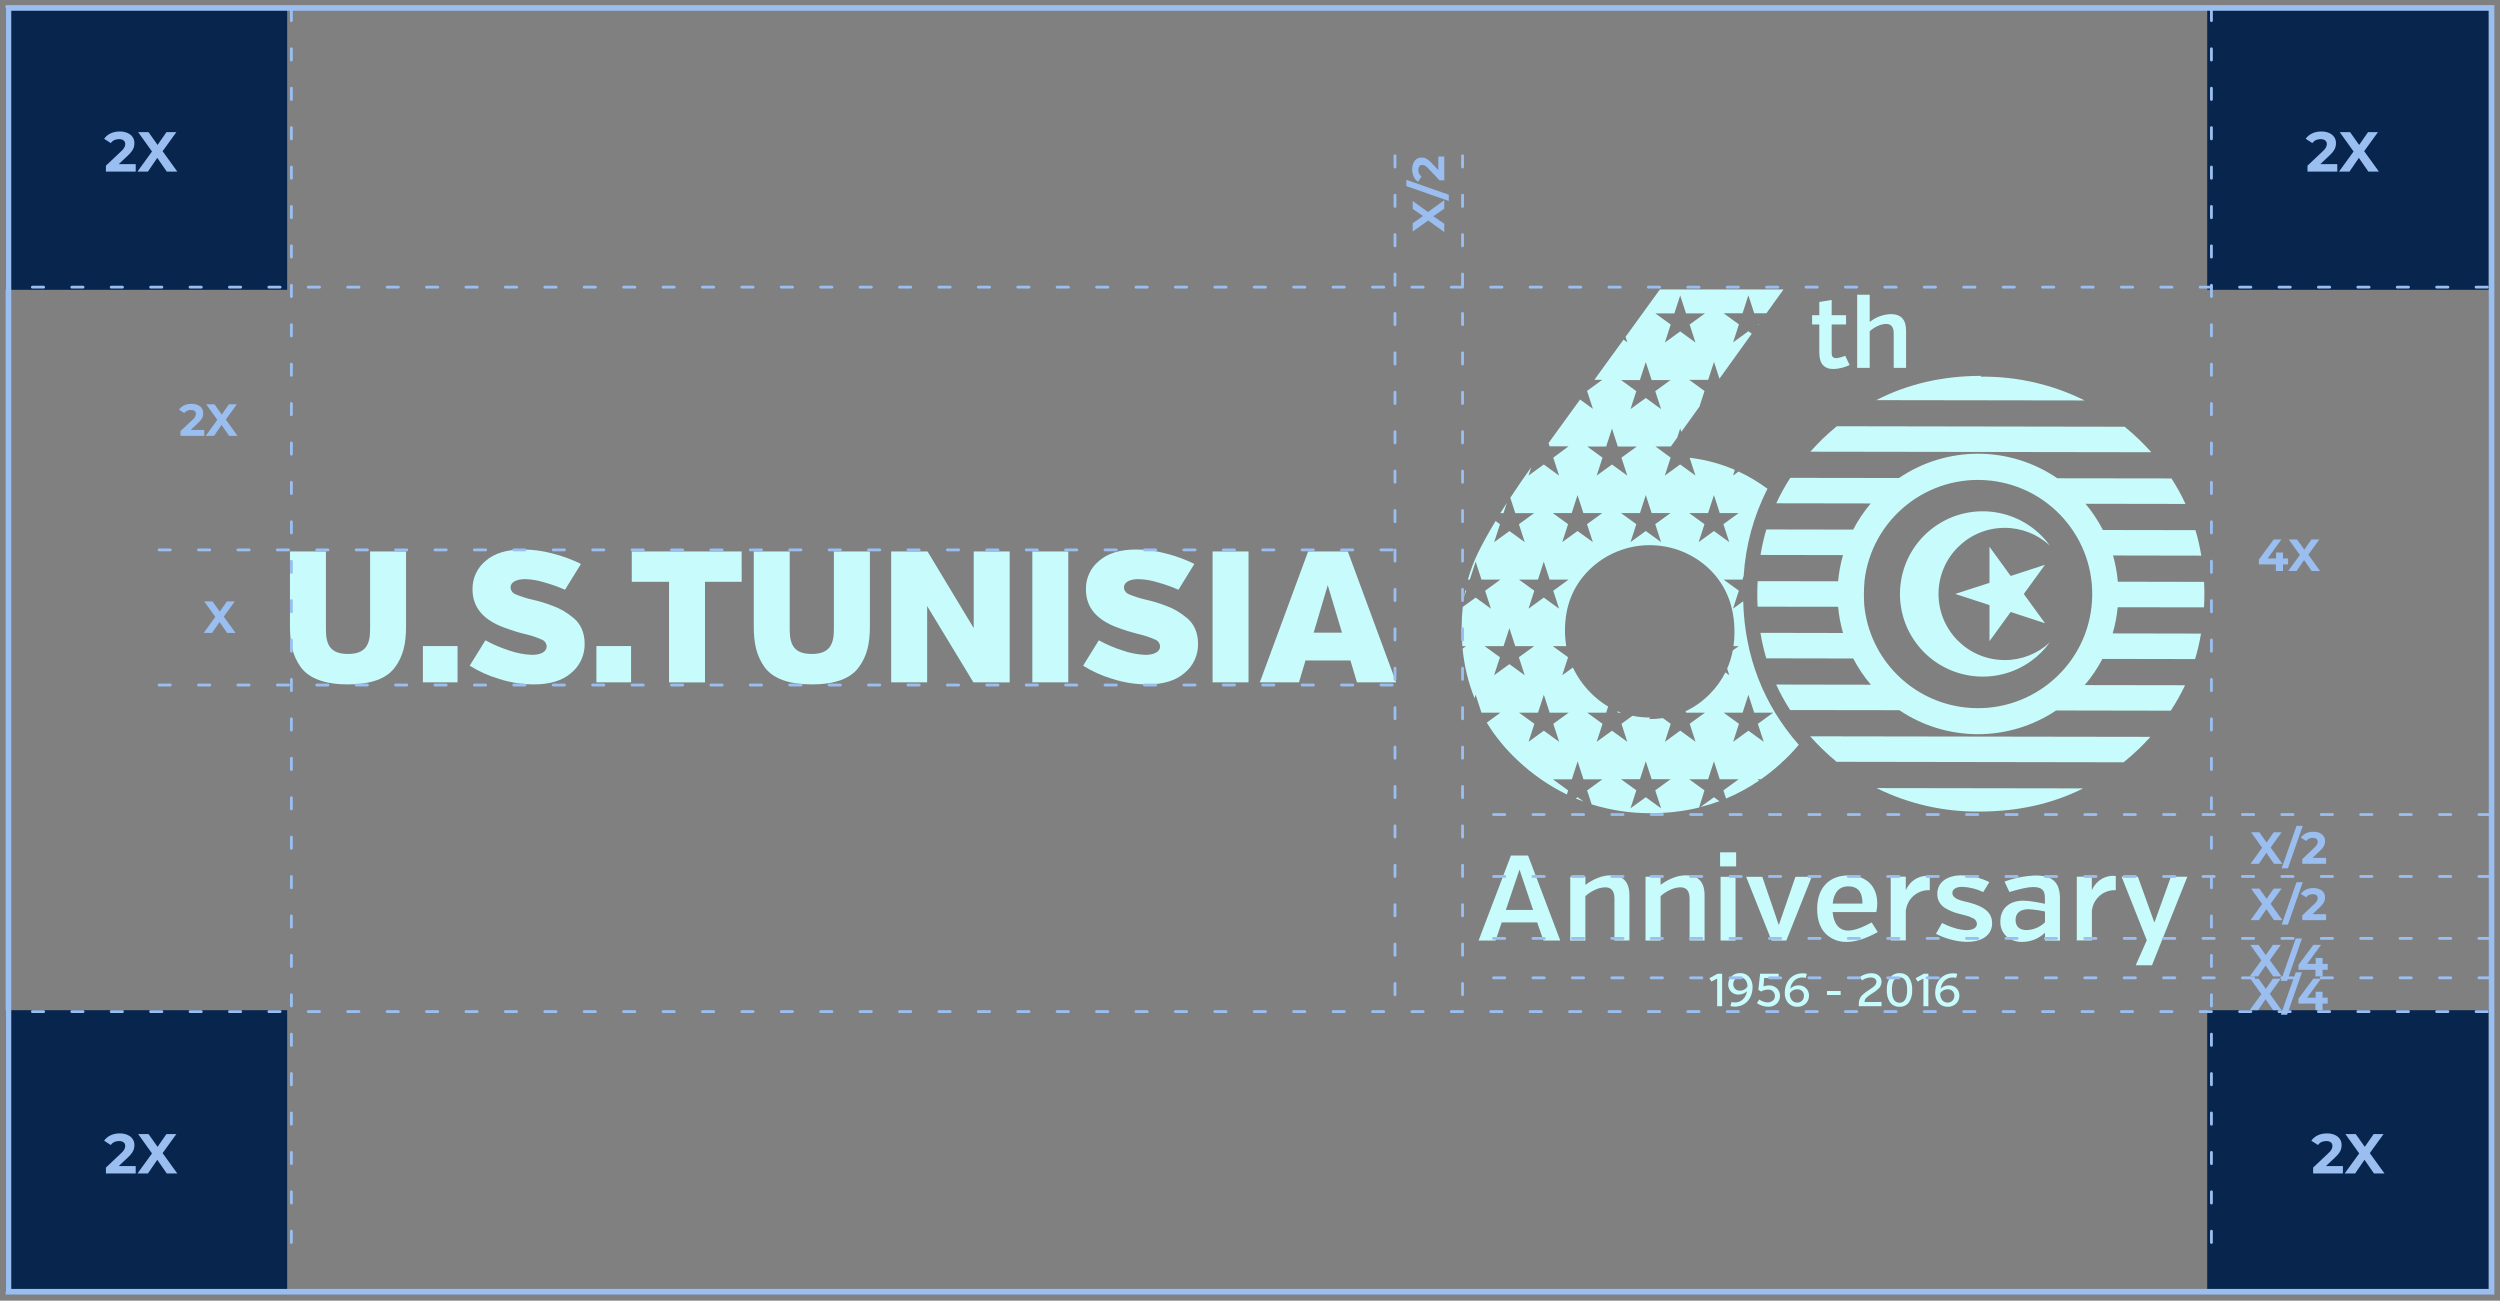 <svg xmlns="http://www.w3.org/2000/svg" width="444" height="231" viewBox="0 0 444 231" fill="none"><rect x="0" y="0" width="444" height="231" fill="#808080" stroke="none"/><path fill-rule="evenodd" clip-rule="evenodd" d="M103.833 114.34C103.833 112.348 103.102 110.716 101.772 109.691C100.67 108.762 99.406 108.031 98.058 107.557C96.908 107.12 95.73 106.76 94.533 106.494C93.507 106.266 92.51 105.944 91.541 105.536C91.037 105.336 90.695 104.853 90.677 104.312C90.677 103.353 91.778 102.851 93.27 102.851C94.448 102.889 95.607 103.088 96.728 103.448C97.963 103.79 99.169 104.226 100.347 104.739L103.178 100.156C101.591 99.378 99.929 98.761 98.219 98.325C96.462 97.841 94.657 97.594 92.833 97.594C90.011 97.594 87.808 98.249 86.25 99.615C84.73 100.858 83.875 102.727 83.922 104.691C83.922 107.851 85.813 110.109 89.575 111.466C90.752 111.912 91.949 112.291 93.165 112.595C94.22 112.822 95.246 113.154 96.224 113.591C96.728 113.79 97.07 114.274 97.089 114.815C97.089 115.773 95.987 116.304 94.495 116.304C93.089 116.248 91.702 115.982 90.373 115.507C88.929 115.043 87.532 114.445 86.212 113.714L83.419 118.23C85.024 119.227 86.763 120.014 88.577 120.555C90.582 121.21 92.681 121.542 94.79 121.551C97.649 121.551 99.881 120.887 101.439 119.521C102.988 118.249 103.871 116.342 103.833 114.34ZM72.114 97.945V111.228C72.114 114.312 71.62 116.504 70.157 118.496C68.722 120.489 65.93 121.551 61.807 121.551C57.684 121.551 54.891 120.489 53.428 118.496C51.994 116.504 51.5 114.312 51.5 111.228V97.945H57.884V111.826C57.884 114.616 58.748 116.143 61.807 116.143C64.837 116.143 65.73 114.587 65.73 111.826V97.945H72.114ZM75.106 121.181V114.739H81.262V121.181H75.106ZM105.922 121.181V114.739H112.078V121.181H105.922ZM125.205 103.325H131.722L131.712 97.945H112.201V103.325H118.822V121.191H125.205V103.325ZM154.493 97.945V111.228C154.493 114.312 153.989 116.504 152.526 118.496C151.101 120.489 148.308 121.551 144.176 121.551C140.044 121.551 137.261 120.489 135.798 118.496C134.373 116.504 133.869 114.312 133.869 111.228V97.945H140.253V111.826C140.253 114.616 141.117 116.143 144.176 116.143C147.206 116.143 148.099 114.587 148.099 111.826V97.945H154.493ZM164.659 107.632L172.876 121.181L179.316 121.191V97.945H172.933V111.551L164.725 97.936H158.275V121.181H164.659V107.632ZM189.727 121.181H183.343V97.936H189.727V121.181ZM212.773 114.34C212.773 112.348 212.041 110.716 210.711 109.691C209.61 108.762 208.346 108.031 206.997 107.557C205.848 107.12 204.67 106.76 203.473 106.494C202.447 106.266 201.449 105.944 200.481 105.536C199.977 105.336 199.635 104.853 199.616 104.312C199.616 103.353 200.718 102.851 202.209 102.851C203.387 102.889 204.546 103.088 205.667 103.448C206.912 103.79 208.118 104.226 209.296 104.739L212.117 100.156C210.531 99.369 208.869 98.761 207.159 98.325C205.401 97.841 203.596 97.594 201.772 97.594C198.951 97.594 196.747 98.249 195.189 99.615C193.669 100.858 192.814 102.727 192.862 104.691C192.862 107.851 194.752 110.109 198.514 111.466C199.692 111.912 200.889 112.282 202.105 112.595C203.159 112.822 204.185 113.154 205.164 113.591C205.667 113.79 206.009 114.274 206.028 114.815C206.028 115.773 204.926 116.304 203.435 116.304C202.029 116.248 200.642 115.982 199.312 115.507C197.868 115.043 196.472 114.445 195.151 113.714L192.359 118.23C193.964 119.227 195.702 120.014 197.517 120.555C199.521 121.21 201.62 121.542 203.729 121.551C206.589 121.551 208.812 120.887 210.379 119.521C211.927 118.249 212.811 116.342 212.773 114.34ZM221.74 121.181H215.356V97.936H221.74V121.181ZM239.837 117.3L240.996 121.181H247.949L239.371 97.936H232.323L223.745 121.181H230.698L231.857 117.3H239.837ZM233.311 112.357L235.809 103.923L238.336 112.357H233.311Z" fill="#C8FCFC"></path><path d="M260.387 104.915L260.244 104.81C260.159 105.237 260.073 105.655 260.007 106.091L260.387 104.915Z" fill="#C8FCFC"></path><path fill-rule="evenodd" clip-rule="evenodd" d="M299.997 138.397L302.713 140.371L301.754 143.426C298.933 144.099 296.045 144.431 293.147 144.422C289.595 144.441 286.07 143.91 282.679 142.856L281.872 140.38L284.588 138.407H281.226L280.19 135.219L279.155 138.407H275.792L278.509 140.38L278.271 141.101C275.061 139.526 272.116 137.486 269.522 135.029C267.404 133.056 265.561 130.807 264.051 128.34L266.473 126.575H263.11L262.075 123.387L261.875 124.004C260.754 121.186 260.042 118.217 259.757 115.199L260.365 114.753H259.719C259.633 113.71 259.586 112.657 259.586 111.575C259.586 110.304 259.652 109.042 259.785 107.789L262.075 106.129L264.792 108.102L263.756 104.915L266.473 102.941H263.11L262.075 99.744L261.039 102.941H260.697C261.153 101.319 261.752 99.725 262.483 98.207C263.31 96.518 264.355 94.62 265.618 92.533L266.397 93.102L265.362 96.29L268.078 94.317L270.795 96.29L269.76 93.102L272.477 91.129H269.114L268.23 88.406C269.351 86.688 270.586 84.886 271.954 82.969L271.46 84.468L274.177 82.495L276.894 84.468L275.858 81.28L278.575 79.269H275.213L275.023 78.681L280.618 70.957L282.898 72.608L281.862 69.42L284.579 67.447H283.164L288.341 60.312L289.015 60.796L288.702 59.819L294.791 51.413H316.744L313.714 55.635H311.548L310.512 52.447L309.477 55.635H306.114L308.831 57.608L307.796 60.806L310.512 58.832L311.111 59.268L305.373 67.257L304.404 64.269L303.369 67.466H300.006L302.723 69.439L301.82 72.219L298.6 76.698L298.401 76.09L297.878 77.713L296.748 79.288H294.002L295.807 80.597L295.75 80.673H295.902L296.425 81.053L296.434 81.091H296.472L296.71 81.271L295.674 84.459L298.391 82.485L301.108 84.459L300.082 81.299C302.846 81.622 305.554 82.343 308.109 83.453L307.786 84.459L308.774 83.747C310.579 84.591 312.298 85.616 313.904 86.802C311.453 91.612 310.009 96.888 309.677 102.277L309.468 102.932H306.105L308.822 104.905L307.786 108.093L309.591 106.784C309.857 116.547 313.172 125.105 319.461 132.278C318.606 133.293 317.694 134.251 316.735 135.152C316.668 135.209 316.602 135.266 316.545 135.323L316.507 135.2L316.431 135.437C315.272 136.5 314.046 137.496 312.764 138.397H312.108L312.422 138.625C310.579 139.887 308.613 140.959 306.551 141.822L306.076 140.371L308.793 138.397H305.43L304.395 135.209L303.359 138.397H299.997ZM311.548 126.575L310.512 123.387L309.487 126.575H306.124L308.841 128.549L307.805 131.746L310.522 129.773L313.239 131.746L312.194 128.549L314.911 126.575H311.548ZM304.395 87.922L303.359 91.119H299.997L302.713 93.093L301.678 96.281L304.395 94.307L307.112 96.281L306.076 93.093L308.793 91.119H305.43L304.395 87.922ZM293.974 93.093L296.691 91.119H293.328L292.293 87.922L291.257 91.119H287.894L290.611 93.093L289.576 96.281L292.293 94.307L295.009 96.281L293.974 93.093ZM298.401 52.475L297.365 55.663H294.002L296.719 57.636L295.684 60.834L298.401 58.86L301.118 60.834L300.082 57.636L302.799 55.663H299.436L298.401 52.475ZM292.293 64.297L291.248 67.485V67.494H287.894L290.611 69.468L289.576 72.656L292.293 70.682L295.009 72.656L293.974 69.468L296.691 67.494H293.328L292.293 64.297ZM286.289 76.109L285.253 79.307H281.891L284.607 81.28L283.572 84.468L286.289 82.495L289.006 84.468L287.97 81.28L290.687 79.307H287.324L286.289 76.109ZM280.171 87.922L279.136 91.119H275.773L278.49 93.093L277.454 96.281L280.171 94.307L282.888 96.281L281.853 93.093L284.569 91.119H281.207L280.171 87.922ZM274.177 99.744L273.142 102.941H269.779L272.496 104.915L271.46 108.102L274.177 106.129L276.894 108.102L275.858 104.915L278.575 102.941H275.213L274.177 99.744ZM265.352 119.924L268.069 117.951L270.786 119.924L269.75 116.727L272.467 114.753H269.104L268.069 111.556L267.034 114.753H263.671L266.388 116.727L265.352 119.924ZM274.187 129.773L276.903 131.746L275.868 128.549L278.585 126.575H275.222L274.187 123.387L273.151 126.575H269.788L272.505 128.549L271.47 131.746L274.187 129.773ZM292.293 141.585L295.009 143.559L293.974 140.361L296.691 138.388H293.328L292.293 135.2L291.257 138.388H287.894L290.611 140.361L289.576 143.559L292.293 141.585ZM296.719 128.549L295.684 131.746L298.41 129.763L301.127 131.737L300.092 128.539L302.808 126.566H299.446L299.36 126.319C300.947 125.57 302.39 124.545 303.625 123.293C304.765 122.154 305.715 120.845 306.437 119.412L307.121 119.915L306.741 118.757C307.197 117.723 307.53 116.632 307.739 115.522L308.803 114.753H307.872C307.986 113.928 308.043 113.103 308.043 112.268C308.043 107.856 306.656 104.127 303.758 101.233C297.793 95.351 288.198 95.351 282.223 101.233C279.316 104.127 277.939 107.713 277.939 111.992C277.939 112.913 278.015 113.843 278.167 114.753H275.773L278.49 116.727L277.454 119.924L279.345 118.558C280.105 120.162 281.121 121.623 282.356 122.894C283.316 123.9 284.408 124.773 285.605 125.484L285.253 126.575H281.891L284.607 128.549L283.572 131.746L286.289 129.773L289.006 131.746L287.97 128.549L289.927 127.126C290.982 127.334 292.055 127.439 293.128 127.439L292.853 127.714C293.679 127.714 294.506 127.657 295.323 127.534L296.719 128.549ZM312.221 57.742L312.193 57.647L312.402 57.485L312.221 57.742ZM267.613 89.316C267.278 89.835 266.955 90.348 266.641 90.848L266.464 91.129H267.024L267.613 89.316ZM279.868 141.813C280.324 142.003 280.78 142.183 281.236 142.354L280.181 141.585L279.868 141.813ZM287.324 126.575H287.923C287.685 126.49 287.457 126.405 287.229 126.31L287.324 126.575ZM301.992 143.331C303.132 143.046 304.263 142.695 305.365 142.287L304.396 141.585L301.992 143.331ZM344.28 105.52C344.299 112 349.571 117.247 356.069 117.228C359.033 117.228 361.892 116.099 364.058 114.078C363.127 115.349 362.006 116.478 360.724 117.399C354.14 122.133 344.954 120.644 340.205 114.069C335.464 107.493 336.956 98.319 343.539 93.575C350.122 88.84 359.308 90.33 364.058 96.905C361.873 94.865 358.995 93.736 356.002 93.746C349.514 93.764 344.261 99.03 344.28 105.52ZM359.423 105.492L363.184 100.311L357.095 102.294L353.333 97.104V103.518L347.244 105.482L353.333 107.465V113.869L357.095 108.689L363.194 110.681L359.423 105.492ZM351.886 66.755L351.743 66.898C358.155 66.812 364.501 68.264 370.239 71.12L333.229 71.063C338.814 68.188 345.027 66.755 351.886 66.755ZM379.91 78.065C379.074 77.258 378.219 76.509 377.345 75.788L326.219 75.702C325.364 76.404 324.528 77.135 323.711 77.923C322.942 78.663 322.211 79.441 321.517 80.219L382.076 80.314C381.383 79.555 380.67 78.805 379.91 78.065ZM326.17 135.296C325.287 134.556 324.413 133.778 323.567 132.952C322.845 132.24 322.161 131.51 321.487 130.77L381.913 130.865C381.267 131.576 380.611 132.278 379.899 132.962C379.006 133.815 378.094 134.622 377.154 135.381L326.17 135.296ZM391.433 107.866C391.471 107.088 391.499 106.301 391.499 105.504C391.499 104.773 391.48 104.052 391.442 103.341L376.129 103.312C375.996 101.737 375.702 100.181 375.274 98.654L390.949 98.682C390.702 97.154 390.36 95.646 389.913 94.156L373.479 94.128C372.624 92.468 371.589 90.902 370.382 89.469L388.146 89.498C387.424 87.932 386.588 86.414 385.648 84.972L365.385 84.944C356.912 79.147 345.75 79.128 337.258 84.896L317.955 84.868C317.014 86.31 316.188 87.828 315.466 89.384L332.242 89.412C331.035 90.836 329.991 92.401 329.126 94.061L313.699 94.033C313.262 95.523 312.92 97.031 312.664 98.559L327.321 98.587C326.884 100.105 326.59 101.661 326.447 103.236L312.16 103.217C312.122 103.976 312.094 104.735 312.094 105.513C312.094 106.263 312.113 107.003 312.151 107.743L326.447 107.762C326.59 109.337 326.884 110.893 327.321 112.42L312.654 112.392C312.901 113.92 313.253 115.428 313.689 116.918L329.136 116.946C330 118.616 331.054 120.172 332.27 121.605L315.447 121.576C316.169 123.142 316.995 124.66 317.936 126.102L337.324 126.13C345.731 131.795 356.741 131.814 365.167 126.178L385.524 126.216C386.474 124.774 387.329 123.265 388.061 121.7L370.24 121.671C371.465 120.248 372.52 118.682 373.384 117.022L389.847 117.051C390.293 115.57 390.645 114.052 390.901 112.525L375.208 112.496C375.654 110.978 375.949 109.422 376.101 107.847L391.433 107.866ZM331.092 107.515C331.054 106.899 331.026 106.282 331.026 105.646C331.026 104.83 331.064 104.024 331.13 103.246H331.121C332.365 92.126 342.416 84.118 353.549 85.361C364.683 86.604 372.7 96.642 371.456 107.762C370.211 118.882 360.161 126.889 349.027 125.647C339.518 124.584 332.042 117.032 331.092 107.515ZM369.973 140.021C364.492 142.763 358.374 144.129 351.601 144.129C345.246 144.214 338.967 142.782 333.276 139.964L369.973 140.021ZM321.827 57.623V55.982H323.109V53.629L325.304 53.268V55.982H327.859V57.623H325.304V62.699C325.304 63.411 325.626 63.61 326.12 63.61C326.671 63.544 327.203 63.401 327.707 63.183L328.495 64.824C327.593 65.261 326.624 65.498 325.626 65.536C323.945 65.536 323.109 64.578 323.109 62.652V57.623H321.827ZM332.059 57.177V52.348L329.836 52.338V65.337H332.059V58.828C332.458 58.467 332.914 58.164 333.399 57.936C333.883 57.689 334.415 57.547 334.966 57.528C335.878 57.528 336.324 58.078 336.324 59.188V65.337H338.519V58.705C338.519 56.76 337.616 55.782 335.774 55.782C334.415 55.849 333.114 56.333 332.059 57.177ZM274.11 167.035L273.008 163.819H266.7L265.617 167.035H262.596L268.344 151.94H271.383L277.102 167.035H274.11ZM269.864 154.436L267.441 161.599H272.276L269.864 154.436ZM281.567 157.149V155.707H278.879V167.036H281.558V159.161C282.042 158.715 282.593 158.354 283.182 158.079C283.771 157.775 284.417 157.605 285.082 157.586C286.184 157.586 286.725 158.25 286.725 159.588V167.026H289.385V158.999C289.385 156.646 288.283 155.46 286.06 155.46C284.607 155.46 283.125 156.03 281.567 157.149ZM294.913 155.707V157.149C296.471 156.03 297.953 155.46 299.406 155.46C301.629 155.46 302.731 156.646 302.731 158.999V167.026H300.071V159.588C300.071 158.25 299.53 157.586 298.437 157.586C297.772 157.605 297.126 157.775 296.537 158.079C295.948 158.354 295.398 158.715 294.923 159.161V167.036H292.244V155.707H294.913ZM305.487 151.371V153.876H308.337V151.371H305.487ZM305.573 167.035H308.232V155.716H305.573V167.035ZM317.257 167.036H314.625L310.113 155.717H312.982L315.917 164.303L318.872 155.717H321.759L317.257 167.036ZM325.474 161.988H333.244L333.263 161.798C333.358 161.352 333.396 160.897 333.396 160.441C333.396 157.481 331.563 155.479 328.257 155.479C324.866 155.479 322.728 157.68 322.728 161.409C322.728 163.335 323.232 164.777 324.201 165.793C325.198 166.789 326.566 167.33 327.982 167.282C329.558 167.282 331.392 166.703 333.491 165.536L332.408 163.829C330.641 164.796 329.235 165.271 328.219 165.271C326.642 165.271 325.645 164.056 325.474 161.988ZM330.774 160.479H325.483C325.683 158.515 326.633 157.415 328.248 157.415C329.957 157.415 330.793 158.43 330.774 160.479ZM338.469 155.707V158.098C338.726 157.529 339.096 157.016 339.552 156.589C340.417 155.811 341.576 155.441 342.725 155.574V158.098C340.654 158.003 338.849 159.464 338.517 161.504L338.469 161.694V167.017H335.791V155.697H338.469V155.707ZM349.374 167.273C352.053 167.273 353.801 166.039 353.801 163.971C353.801 161.988 352.281 160.973 349.726 160.29C349.608 160.248 349.277 160.174 348.982 160.108C348.802 160.068 348.635 160.03 348.538 160.005C348.168 159.91 347.816 159.777 347.474 159.616C347.066 159.36 346.743 159.094 346.743 158.601C346.743 157.908 347.427 157.5 348.491 157.5C349.783 157.557 351.056 157.87 352.224 158.43L353.307 156.665C351.759 155.897 350.068 155.479 348.339 155.46C345.726 155.46 344.064 156.76 344.064 158.743C344.035 159.72 344.52 160.65 345.337 161.201C346.135 161.703 347.018 162.064 347.93 162.282C348.032 162.313 348.242 162.365 348.451 162.418L348.451 162.418C348.63 162.463 348.809 162.508 348.918 162.538L348.918 162.538C349.08 162.576 349.241 162.614 349.393 162.671C349.697 162.738 349.973 162.861 350.239 163.013C350.723 163.146 351.075 163.572 351.103 164.075C351.103 164.787 350.353 165.195 349.251 165.195C348.519 165.166 347.788 165.043 347.094 164.806C346.334 164.578 345.612 164.284 344.909 163.924L343.826 165.84C344.643 166.267 345.498 166.599 346.391 166.836C347.36 167.121 348.367 167.263 349.374 167.273ZM363.187 167.035V165.66C362.094 166.703 360.641 167.282 359.13 167.282C358.123 167.311 357.135 166.969 356.366 166.314C355.615 165.622 355.207 164.635 355.264 163.62C355.264 161.267 356.974 159.957 359.32 159.957C360.023 159.986 360.726 160.052 361.41 160.176C361.695 160.214 362.037 160.28 362.446 160.365C362.509 160.379 362.569 160.391 362.625 160.403L362.762 160.43L362.881 160.454C363.041 160.486 363.144 160.506 363.177 160.517V159.502C363.177 158.098 362.655 157.538 361.04 157.538C360.194 157.538 358.817 157.842 356.869 158.42L356.005 156.57C357.762 155.925 359.615 155.565 361.486 155.489C364.488 155.489 365.846 156.656 365.846 159.568V167.054L363.187 167.035ZM363.187 163.8V161.884C362.227 161.675 361.249 161.532 360.27 161.476C358.712 161.476 357.962 162.206 357.962 163.392C357.962 164.597 358.722 165.185 359.928 165.185C361.154 165.147 362.322 164.654 363.187 163.8ZM371.507 158.098V155.707V155.697H368.838V167.017H371.517V161.694L371.555 161.504C371.887 159.464 373.692 158.003 375.763 158.098V155.574C374.604 155.441 373.455 155.811 372.59 156.589C372.134 157.016 371.764 157.529 371.507 158.098ZM376.798 155.707H379.686L382.621 163.857L385.556 155.707H388.473L382.194 171.428H379.306L381.272 166.988L376.798 155.707ZM304.969 178.697H305.853V172.938H305.036L303.582 173.735L303.943 174.323L304.969 173.792V178.697ZM309.462 177.559C309.899 177.17 310.194 176.629 310.27 176.04C309.871 176.429 309.339 176.638 308.778 176.629C307.809 176.686 306.983 175.946 306.935 174.978V174.807C306.926 174.285 307.125 173.782 307.505 173.412C307.904 173.014 308.455 172.805 309.025 172.834C309.662 172.796 310.27 173.061 310.678 173.545C311.058 174.029 311.267 174.636 311.257 175.253C311.257 177.53 309.804 178.773 308.113 178.773C307.876 178.773 307.648 178.754 307.41 178.707L307.315 178.678L307.534 177.966C307.724 178.014 307.914 178.033 308.113 178.033C308.598 178.052 309.082 177.881 309.462 177.559ZM310.346 175.215V175.187C310.365 174.769 310.241 174.361 309.994 174.029C309.548 173.498 308.75 173.422 308.218 173.868C308.203 173.877 308.192 173.889 308.18 173.901C308.168 173.913 308.156 173.925 308.142 173.934C307.933 174.171 307.828 174.475 307.828 174.779C307.8 175.386 308.265 175.908 308.883 175.936H309.006C309.548 175.955 310.061 175.68 310.346 175.215ZM312.596 172.938L312.282 175.794L312.767 176.097C313.128 175.889 313.546 175.765 313.964 175.756C314.002 175.746 314.03 175.746 314.068 175.746C314.704 175.737 315.227 176.249 315.227 176.885C315.236 177.207 315.094 177.511 314.837 177.72C314.581 177.929 314.249 178.042 313.916 178.033C313.384 178.004 312.871 177.824 312.434 177.511L312.035 178.166C312.624 178.564 313.308 178.782 314.021 178.792C314.59 178.83 315.151 178.621 315.569 178.232C315.93 177.872 316.129 177.388 316.12 176.875C316.139 176.382 315.949 175.898 315.597 175.547C315.208 175.177 314.686 174.978 314.154 175.006C313.831 175.006 313.498 175.063 313.194 175.187L313.318 173.687H315.892V172.938H312.596ZM318.751 174.076C318.305 174.465 318.029 175.006 317.953 175.594C318.343 175.196 318.884 174.978 319.435 175.006C319.939 174.978 320.423 175.168 320.775 175.528C321.107 175.879 321.297 176.344 321.278 176.828C321.287 177.35 321.079 177.862 320.708 178.232C320.309 178.621 319.758 178.83 319.198 178.801C317.668 178.801 316.975 177.587 316.975 176.382C316.975 174.105 318.428 172.862 320.11 172.862C320.347 172.862 320.575 172.881 320.813 172.928L320.908 172.957L320.699 173.668C320.509 173.621 320.319 173.602 320.119 173.602C319.616 173.574 319.131 173.754 318.751 174.076ZM317.868 176.41V176.448C317.849 176.866 317.972 177.264 318.21 177.606C318.438 177.9 318.799 178.071 319.169 178.061C319.502 178.08 319.834 177.947 320.062 177.701C320.271 177.473 320.385 177.169 320.385 176.856C320.414 176.249 319.948 175.727 319.331 175.699H319.198C318.675 175.68 318.162 175.955 317.868 176.41ZM324.47 176.714H326.902V176.002H324.47V176.714ZM334.16 177.947V178.697H330.123V178.204C330.132 177.786 330.256 177.378 330.484 177.027C330.607 176.856 330.759 176.705 330.921 176.562C331.111 176.401 331.263 176.278 331.386 176.183C331.51 176.088 331.69 175.964 331.937 175.813C332.146 175.68 332.279 175.594 332.355 175.528C332.44 175.471 332.554 175.386 332.697 175.281C332.811 175.196 332.915 175.101 333.01 174.997C333.153 174.826 333.238 174.608 333.257 174.39C333.257 173.925 332.877 173.593 332.232 173.593C331.681 173.611 331.139 173.792 330.693 174.114L330.284 173.526C330.883 173.099 331.595 172.852 332.327 172.843C333.457 172.843 334.16 173.46 334.16 174.361C334.16 174.845 333.951 175.3 333.59 175.623C333.229 175.955 332.83 176.249 332.412 176.496C332.354 176.525 332.31 176.554 332.276 176.576C332.254 176.591 332.237 176.602 332.222 176.61C331.928 176.79 331.652 177.008 331.405 177.255C331.234 177.445 331.139 177.701 331.149 177.957L334.16 177.947ZM339.033 173.611C338.644 173.09 338.017 172.805 337.361 172.843C336.706 172.805 336.069 173.099 335.68 173.611C335.252 174.266 335.053 175.035 335.1 175.813C335.053 176.6 335.252 177.369 335.68 178.023C336.079 178.545 336.706 178.83 337.361 178.792C338.007 178.83 338.634 178.545 339.033 178.023C339.451 177.359 339.65 176.591 339.603 175.813C339.65 175.035 339.451 174.266 339.033 173.611ZM337.361 173.564C338.254 173.564 338.71 174.314 338.71 175.822C338.71 177.331 338.254 178.09 337.361 178.09C336.459 178.09 336.003 177.34 336.003 175.822C336.003 174.323 336.449 173.564 337.361 173.564ZM342.481 178.697H341.597V173.792L340.571 174.323L340.21 173.735L341.664 172.938H342.481V178.697ZM344.655 175.594C344.731 175.006 345.016 174.465 345.453 174.076C345.833 173.754 346.327 173.574 346.831 173.602C347.03 173.602 347.22 173.621 347.41 173.668L347.619 172.957L347.524 172.928C347.287 172.881 347.059 172.862 346.821 172.862C345.14 172.862 343.686 174.105 343.686 176.382C343.686 177.587 344.38 178.801 345.909 178.801C346.47 178.83 347.021 178.621 347.42 178.232C347.79 177.862 347.999 177.35 347.99 176.828C347.999 176.344 347.819 175.879 347.486 175.528C347.125 175.168 346.641 174.978 346.137 175.006C345.586 174.978 345.045 175.196 344.655 175.594ZM344.579 176.448V176.41C344.874 175.955 345.377 175.68 345.909 175.699H346.042C346.66 175.727 347.125 176.249 347.097 176.856C347.097 177.169 346.983 177.473 346.774 177.701C346.546 177.947 346.213 178.08 345.881 178.061C345.51 178.071 345.149 177.9 344.921 177.606C344.684 177.264 344.56 176.866 344.579 176.448Z" fill="#C8FCFC"></path><path d="M51 1.472H1V51.472H51V1.472Z" fill="#07254D"></path><path d="M18.811 30.472V29.422L21.511 26.872C21.725 26.678 21.881 26.505 21.981 26.352C22.081 26.198 22.148 26.058 22.181 25.932C22.221 25.805 22.241 25.688 22.241 25.582C22.241 25.302 22.145 25.088 21.951 24.942C21.765 24.788 21.488 24.712 21.121 24.712C20.828 24.712 20.555 24.768 20.301 24.882C20.055 24.995 19.845 25.172 19.671 25.412L18.491 24.652C18.758 24.252 19.131 23.935 19.611 23.702C20.091 23.468 20.645 23.352 21.271 23.352C21.791 23.352 22.245 23.438 22.631 23.612C23.025 23.778 23.328 24.015 23.541 24.322C23.761 24.628 23.871 24.995 23.871 25.422C23.871 25.648 23.841 25.875 23.781 26.102C23.728 26.322 23.615 26.555 23.441 26.802C23.275 27.048 23.028 27.325 22.701 27.632L20.461 29.742L20.151 29.152H24.101V30.472H18.811ZM24.41 30.472L27.42 26.322V27.502L24.54 23.472H26.38L28.37 26.282L27.6 26.292L29.56 23.472H31.32L28.46 27.432V26.272L31.49 30.472H29.62L27.56 27.502H28.3L26.27 30.472H24.41Z" fill="#9ABEF0"></path><path d="M51 179.412H1V229.412H51V179.412Z" fill="#07254D"></path><path d="M18.811 208.412V207.362L21.511 204.812C21.725 204.619 21.881 204.446 21.981 204.292C22.081 204.139 22.148 203.999 22.181 203.872C22.221 203.746 22.241 203.629 22.241 203.522C22.241 203.242 22.145 203.029 21.951 202.882C21.765 202.729 21.488 202.652 21.121 202.652C20.828 202.652 20.555 202.709 20.301 202.822C20.055 202.936 19.845 203.112 19.671 203.352L18.491 202.592C18.758 202.192 19.131 201.876 19.611 201.642C20.091 201.409 20.645 201.292 21.271 201.292C21.791 201.292 22.245 201.379 22.631 201.552C23.025 201.719 23.328 201.956 23.541 202.262C23.761 202.569 23.871 202.936 23.871 203.362C23.871 203.589 23.841 203.816 23.781 204.042C23.728 204.262 23.615 204.496 23.441 204.742C23.275 204.989 23.028 205.266 22.701 205.572L20.461 207.682L20.151 207.092H24.101V208.412H18.811ZM24.41 208.412L27.42 204.262V205.442L24.54 201.412H26.38L28.37 204.222L27.6 204.232L29.56 201.412H31.32L28.46 205.372V204.212L31.49 208.412H29.62L27.56 205.442H28.3L26.27 208.412H24.41Z" fill="#9ABEF0"></path><path d="M442 1.472H392V51.472H442V1.472Z" fill="#07254D"></path><path d="M409.811 30.472V29.422L412.511 26.872C412.725 26.678 412.881 26.505 412.981 26.352C413.081 26.198 413.148 26.058 413.181 25.932C413.221 25.805 413.241 25.688 413.241 25.582C413.241 25.302 413.145 25.088 412.951 24.942C412.765 24.788 412.488 24.712 412.121 24.712C411.828 24.712 411.555 24.768 411.301 24.882C411.055 24.995 410.845 25.172 410.671 25.412L409.491 24.652C409.758 24.252 410.131 23.935 410.611 23.702C411.091 23.468 411.645 23.352 412.271 23.352C412.791 23.352 413.245 23.438 413.631 23.612C414.025 23.778 414.328 24.015 414.541 24.322C414.761 24.628 414.871 24.995 414.871 25.422C414.871 25.648 414.841 25.875 414.781 26.102C414.728 26.322 414.615 26.555 414.441 26.802C414.275 27.048 414.028 27.325 413.701 27.632L411.461 29.742L411.151 29.152H415.101V30.472H409.811ZM415.41 30.472L418.42 26.322V27.502L415.54 23.472H417.38L419.37 26.282L418.6 26.292L420.56 23.472H422.32L419.46 27.432V26.272L422.49 30.472H420.62L418.56 27.502H419.3L417.27 30.472H415.41Z" fill="#9ABEF0"></path><path d="M442 179.412H392V229.412H442V179.412Z" fill="#07254D"></path><path d="M410.811 208.412V207.362L413.511 204.812C413.725 204.619 413.881 204.446 413.981 204.292C414.081 204.139 414.148 203.999 414.181 203.872C414.221 203.746 414.241 203.629 414.241 203.522C414.241 203.242 414.145 203.029 413.951 202.882C413.765 202.729 413.488 202.652 413.121 202.652C412.828 202.652 412.555 202.709 412.301 202.822C412.055 202.936 411.845 203.112 411.671 203.352L410.491 202.592C410.758 202.192 411.131 201.876 411.611 201.642C412.091 201.409 412.645 201.292 413.271 201.292C413.791 201.292 414.245 201.379 414.631 201.552C415.025 201.719 415.328 201.956 415.541 202.262C415.761 202.569 415.871 202.936 415.871 203.362C415.871 203.589 415.841 203.816 415.781 204.042C415.728 204.262 415.615 204.496 415.441 204.742C415.275 204.989 415.028 205.266 414.701 205.572L412.461 207.682L412.151 207.092H416.101V208.412H410.811ZM416.41 208.412L419.42 204.262V205.442L416.54 201.412H418.38L420.37 204.222L419.6 204.232L421.56 201.412H423.32L420.46 205.372V204.212L423.49 208.412H421.62L419.56 205.442H420.3L418.27 208.412H416.41Z" fill="#9ABEF0"></path><line x1="51.75" y1="1.662" x2="51.75" y2="221.162" stroke="#9ABEF0" stroke-width="0.5" stroke-linecap="round" stroke-dasharray="2 5"></line><line x1="247.75" y1="27.663" x2="247.75" y2="179.162" stroke="#9ABEF0" stroke-width="0.5" stroke-linecap="round" stroke-dasharray="2 5"></line><line x1="259.75" y1="27.663" x2="259.75" y2="179.162" stroke="#9ABEF0" stroke-width="0.5" stroke-linecap="round" stroke-dasharray="2 5"></line><line x1="392.75" y1="1.662" x2="392.75" y2="221.162" stroke="#9ABEF0" stroke-width="0.5" stroke-linecap="round" stroke-dasharray="2 5"></line><line x1="441.75" y1="50.998" x2="1.25" y2="50.998" stroke="#9ABEF0" stroke-width="0.5" stroke-linecap="round" stroke-dasharray="2 5"></line><line x1="441.75" y1="179.662" x2="1.25" y2="179.662" stroke="#9ABEF0" stroke-width="0.5" stroke-linecap="round" stroke-dasharray="2 5"></line><line x1="442.25" y1="173.662" x2="260.75" y2="173.662" stroke="#9ABEF0" stroke-width="0.5" stroke-linecap="round" stroke-dasharray="2 5"></line><line x1="442.25" y1="166.662" x2="260.75" y2="166.662" stroke="#9ABEF0" stroke-width="0.5" stroke-linecap="round" stroke-dasharray="2 5"></line><line x1="442.25" y1="155.662" x2="260.75" y2="155.662" stroke="#9ABEF0" stroke-width="0.5" stroke-linecap="round" stroke-dasharray="2 5"></line><line x1="442.25" y1="144.662" x2="260.75" y2="144.662" stroke="#9ABEF0" stroke-width="0.5" stroke-linecap="round" stroke-dasharray="2 5"></line><line x1="247.25" y1="97.662" x2="25.75" y2="97.662" stroke="#9ABEF0" stroke-width="0.5" stroke-linecap="round" stroke-dasharray="2 5"></line><line x1="247.25" y1="121.662" x2="25.75" y2="121.662" stroke="#9ABEF0" stroke-width="0.5" stroke-linecap="round" stroke-dasharray="2 5"></line><path d="M36.169 112.412L38.577 109.092V110.036L36.273 106.812H37.745L39.337 109.06L38.721 109.068L40.288 106.812H41.697L39.408 109.98V109.052L41.833 112.412H40.337L38.688 110.036H39.281L37.657 112.412H36.169Z" fill="#9ABEF0"></path><path d="M32.049 77.412V76.573L34.209 74.532C34.38 74.378 34.505 74.239 34.585 74.117C34.665 73.994 34.718 73.882 34.745 73.781C34.777 73.679 34.793 73.586 34.793 73.501C34.793 73.276 34.716 73.106 34.561 72.989C34.412 72.866 34.191 72.805 33.897 72.805C33.663 72.805 33.444 72.85 33.241 72.941C33.044 73.031 32.876 73.172 32.737 73.365L31.793 72.757C32.007 72.436 32.305 72.183 32.689 71.996C33.073 71.81 33.516 71.716 34.017 71.716C34.433 71.716 34.796 71.786 35.105 71.924C35.42 72.058 35.663 72.247 35.833 72.493C36.009 72.738 36.097 73.031 36.097 73.373C36.097 73.554 36.073 73.735 36.025 73.916C35.983 74.093 35.892 74.279 35.753 74.477C35.62 74.674 35.422 74.895 35.161 75.141L33.369 76.829L33.121 76.356H36.281V77.412H32.049ZM36.528 77.412L38.936 74.093V75.037L36.632 71.812H38.104L39.696 74.061L39.08 74.069L40.648 71.812H42.056L39.768 74.981V74.052L42.192 77.412H40.696L39.048 75.037H39.64L38.016 77.412H36.528Z" fill="#9ABEF0"></path><path d="M401.178 100.236V99.365L403.818 95.812H405.178L402.594 99.365L401.962 99.18H406.37V100.236H401.178ZM404.194 101.412V100.236L404.234 99.18V98.132H405.458V101.412H404.194ZM406.383 101.412L408.791 98.093V99.037L406.487 95.812H407.959L409.551 98.061L408.935 98.069L410.503 95.812H411.911L409.623 98.981V98.052L412.047 101.412H410.551L408.903 99.037H409.495L407.871 101.412H406.383Z" fill="#9ABEF0"></path><path d="M399.688 153.412L402.096 150.092V151.036L399.792 147.812H401.264L402.856 150.06L402.24 150.068L403.808 147.812H405.216L402.928 150.98V150.052L405.352 153.412H403.856L402.208 151.036H402.8L401.176 153.412H399.688ZM405.22 154.212L407.86 146.676H408.972L406.332 154.212H405.22ZM408.881 153.412V152.572L411.041 150.532C411.212 150.378 411.337 150.239 411.417 150.116C411.497 149.994 411.551 149.882 411.577 149.78C411.609 149.679 411.625 149.586 411.625 149.5C411.625 149.276 411.548 149.106 411.393 148.988C411.244 148.866 411.023 148.804 410.729 148.804C410.495 148.804 410.276 148.85 410.073 148.94C409.876 149.031 409.708 149.172 409.569 149.364L408.625 148.756C408.839 148.436 409.137 148.183 409.521 147.996C409.905 147.81 410.348 147.716 410.849 147.716C411.265 147.716 411.628 147.786 411.937 147.924C412.252 148.058 412.495 148.247 412.665 148.492C412.841 148.738 412.929 149.031 412.929 149.372C412.929 149.554 412.905 149.735 412.857 149.916C412.815 150.092 412.724 150.279 412.585 150.476C412.452 150.674 412.255 150.895 411.993 151.14L410.201 152.828L409.953 152.356H413.113V153.412H408.881Z" fill="#9ABEF0"></path><path d="M399.688 163.412L402.096 160.092V161.036L399.792 157.812H401.264L402.856 160.06L402.24 160.068L403.808 157.812H405.216L402.928 160.98V160.052L405.352 163.412H403.856L402.208 161.036H402.8L401.176 163.412H399.688ZM405.22 164.212L407.86 156.676H408.972L406.332 164.212H405.22ZM408.881 163.412V162.572L411.041 160.532C411.212 160.378 411.337 160.239 411.417 160.116C411.497 159.994 411.551 159.882 411.577 159.78C411.609 159.679 411.625 159.586 411.625 159.5C411.625 159.276 411.548 159.106 411.393 158.988C411.244 158.866 411.023 158.804 410.729 158.804C410.495 158.804 410.276 158.85 410.073 158.94C409.876 159.031 409.708 159.172 409.569 159.364L408.625 158.756C408.839 158.436 409.137 158.183 409.521 157.996C409.905 157.81 410.348 157.716 410.849 157.716C411.265 157.716 411.628 157.786 411.937 157.924C412.252 158.058 412.495 158.247 412.665 158.492C412.841 158.738 412.929 159.031 412.929 159.372C412.929 159.554 412.905 159.735 412.857 159.916C412.815 160.092 412.724 160.279 412.585 160.476C412.452 160.674 412.255 160.895 411.993 161.14L410.201 162.828L409.953 162.356H413.113V163.412H408.881Z" fill="#9ABEF0"></path><path d="M256.5 41.224L253.18 38.816L254.124 38.816L250.9 41.12L250.9 39.648L253.148 38.056L253.156 38.672L250.9 37.104L250.9 35.696L254.068 37.984L253.14 37.984L256.5 35.56L256.5 37.056L254.124 38.704L254.124 38.112L256.5 39.736L256.5 41.224ZM257.3 35.692L249.764 33.052L249.764 31.94L257.3 34.58L257.3 35.692ZM256.5 32.031L255.66 32.031L253.62 29.871C253.465 29.701 253.327 29.575 253.204 29.495C253.081 29.415 252.969 29.362 252.868 29.335C252.767 29.303 252.673 29.287 252.588 29.287C252.364 29.287 252.193 29.365 252.076 29.519C251.953 29.669 251.892 29.89 251.892 30.183C251.892 30.418 251.937 30.637 252.028 30.839C252.119 31.037 252.26 31.205 252.452 31.343L251.844 32.287C251.524 32.074 251.271 31.775 251.084 31.391C250.897 31.007 250.804 30.565 250.804 30.063C250.804 29.647 250.873 29.285 251.012 28.975C251.145 28.661 251.335 28.418 251.58 28.247C251.825 28.071 252.119 27.983 252.46 27.983C252.641 27.983 252.823 28.007 253.004 28.055C253.18 28.098 253.367 28.189 253.564 28.327C253.761 28.461 253.983 28.658 254.228 28.919L255.916 30.711L255.444 30.959L255.444 27.799L256.5 27.799L256.5 32.031Z" fill="#9ABEF0"></path><path d="M399.547 173.412L401.955 170.092V171.036L399.651 167.812H401.123L402.715 170.06L402.099 170.068L403.667 167.812H405.075L402.787 170.98V170.052L405.211 173.412H403.715L402.067 171.036H402.659L401.035 173.412H399.547ZM405.08 174.212L407.72 166.676H408.832L406.192 174.212H405.08ZM408.209 172.236V171.364L410.849 167.812H412.209L409.625 171.364L408.993 171.18H413.401V172.236H408.209ZM411.225 173.412V172.236L411.265 171.18V170.132H412.489V173.412H411.225Z" fill="#9ABEF0"></path><path d="M399.547 179.412L401.955 176.092V177.036L399.651 173.812H401.123L402.715 176.06L402.099 176.068L403.667 173.812H405.075L402.787 176.98V176.052L405.211 179.412H403.715L402.067 177.036H402.659L401.035 179.412H399.547ZM405.08 180.212L407.72 172.676H408.832L406.192 180.212H405.08ZM408.209 178.236V177.364L410.849 173.812H412.209L409.625 177.364L408.993 177.18H413.401V178.236H408.209ZM411.225 179.412V178.236L411.265 177.18V176.132H412.489V179.412H411.225Z" fill="#9ABEF0"></path><rect x="1.5" y="1.412" width="441" height="228" stroke="#9ABEF0"></rect></svg>